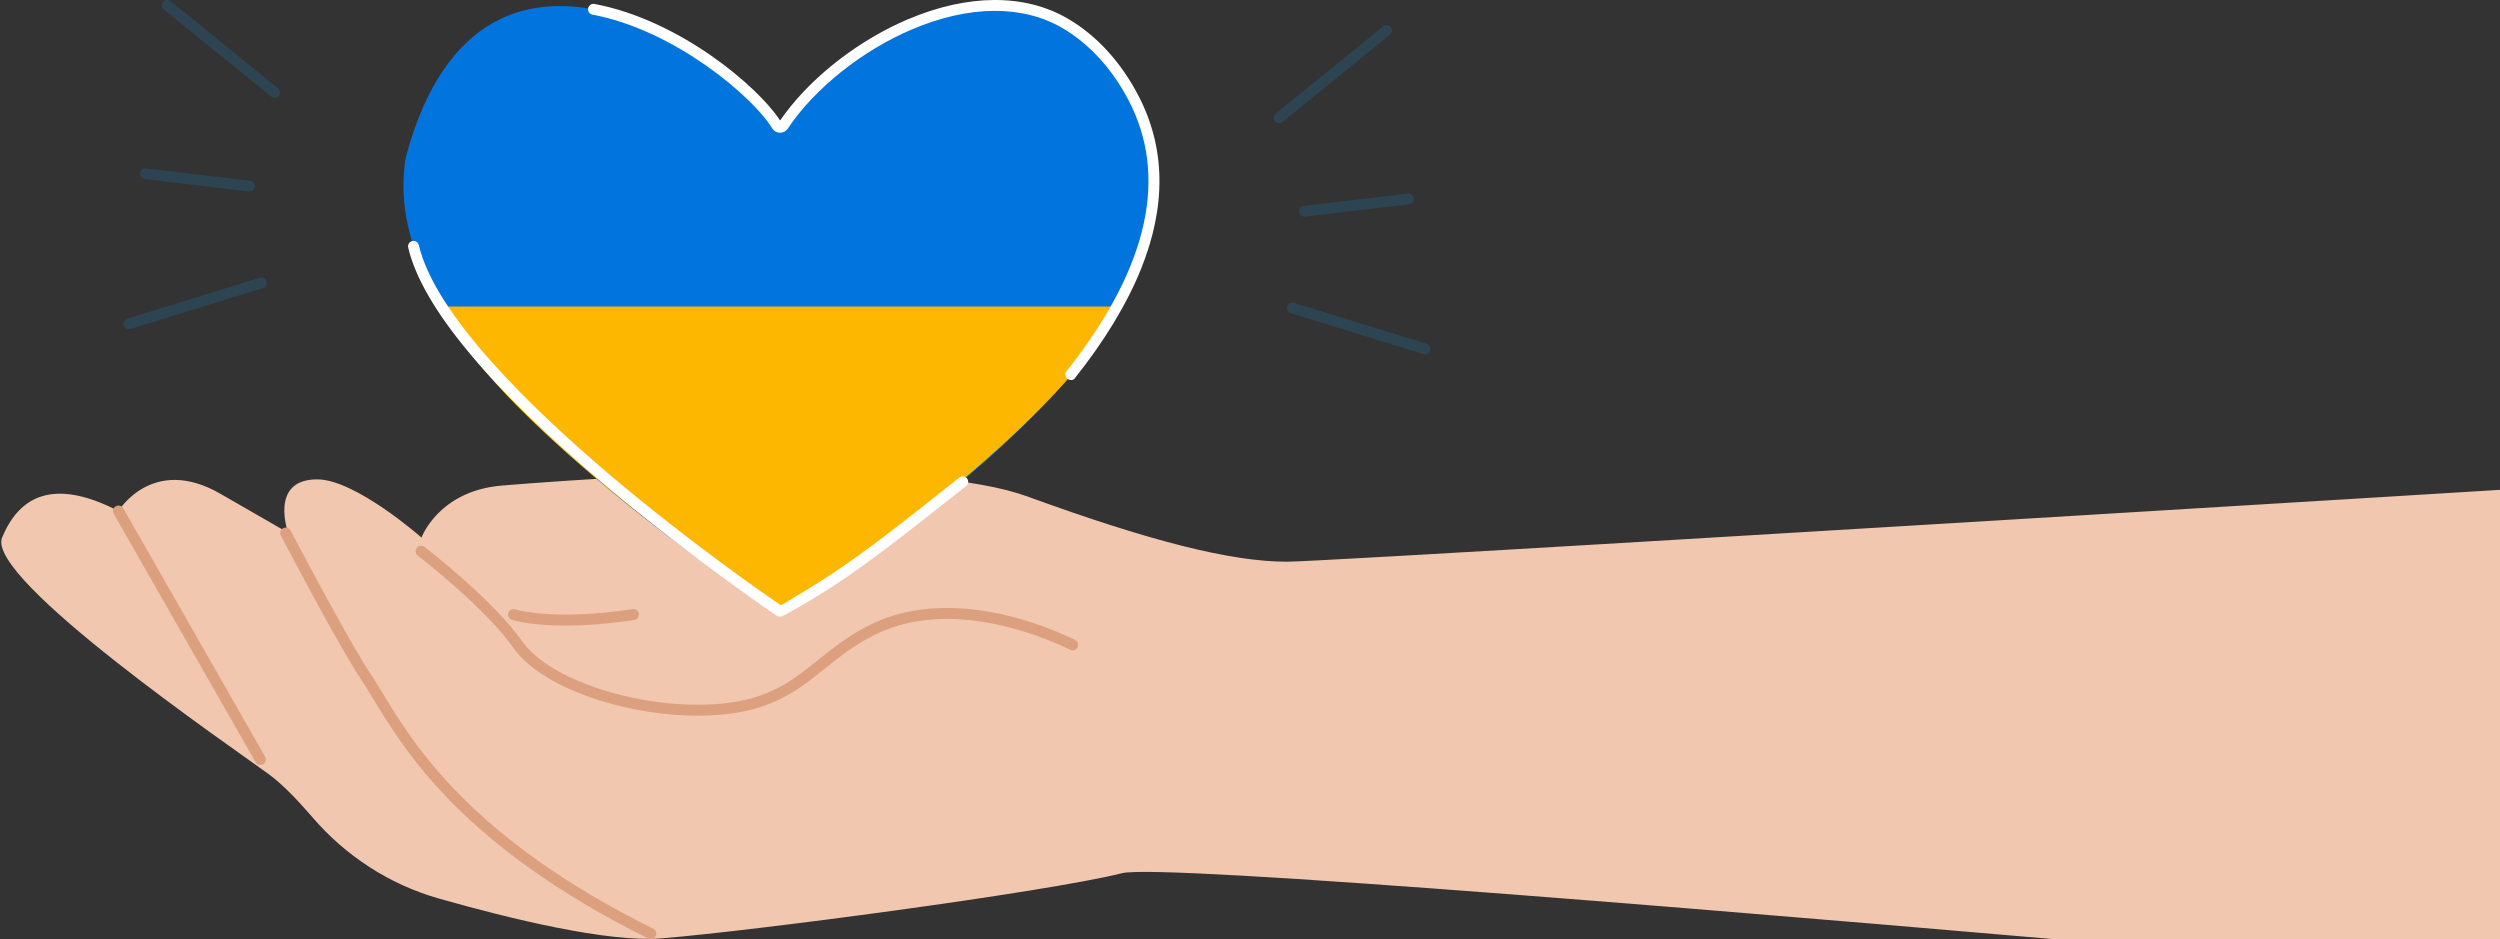 <svg width="772" height="290" viewBox="0 0 772 290" fill="none" xmlns="http://www.w3.org/2000/svg">
<rect x="0" y="0" width="772" height="290" fill="#333333" stroke="none"/>
<g clip-path="url(#clip0_272_25795)">
<path d="M130.159 166.004C130.159 166.004 135.416 151.536 155.065 149.932C200.774 146.206 285.562 141.753 317.317 153.327C355.282 167.167 380.204 173.457 397.423 173.457C414.642 173.457 1049.69 134.211 1049.69 134.211V327.544C1049.69 327.544 370.468 263.671 346.514 269.637C322.556 275.603 231.97 287.531 204.27 289.766C187.746 291.103 157.367 283.68 135.544 277.473C120.305 273.141 106.764 264.352 96.465 252.357C92.054 247.219 87.205 242.145 82.991 239.066C71.766 230.868 -4.594 178.678 0.644 166.004C5.886 153.331 16.367 147.365 36.579 157.803C36.579 157.803 47.059 140.395 68.02 152.454C88.981 164.514 88.981 164.514 88.981 164.514C88.981 164.514 82.991 148.024 97.961 148.028C109.783 148.028 130.159 166.004 130.159 166.004Z" fill="#F1C7AF"/>
<path d="M357.048 59.956C354.856 113.216 274.384 167.951 241.166 188.856C241.166 188.724 240.546 188.72 240.546 188.856C217.881 175.885 137.798 119.106 127.688 76.066C124.842 67.183 123.731 57.72 125.326 48.491C149.276 -40.906 232.87 22.494 240.853 40.59C245.214 29.75 319.571 -39.596 353.095 37.26C356.141 44.415 357.456 52.221 357.048 59.956Z" fill="#0274DD"/>
<path d="M345.619 94.652C329.27 128.099 263.923 175.765 241.167 188.856C241.167 188.724 240.547 188.721 240.547 188.856C224.28 180.154 151.348 127.805 136.094 94.652H345.619Z" fill="#FEB700"/>
<path d="M298.619 147.749C298.037 147.015 296.967 146.887 296.23 147.467C279.865 160.313 264.116 173.487 246.046 183.954C245.593 184.218 241.36 187.075 240.967 186.808C236.507 183.77 213.071 167.574 188.379 146.669C164.248 126.234 134.413 97.331 129.329 75.685C129.117 74.785 128.214 74.221 127.307 74.435C126.404 74.646 125.841 75.546 126.052 76.449C130.331 94.67 150.808 119.358 186.917 149.831C200.957 161.679 214.579 171.989 223.532 178.553C228.702 182.343 232.837 185.268 235.396 187.056C240.219 190.421 240.237 190.436 240.831 190.436C240.846 190.436 240.861 190.436 240.872 190.436C241.262 190.436 241.779 190.327 248.462 186.431C265.303 176.619 280.239 164.262 295.55 152.3C296.476 151.577 297.402 150.854 298.328 150.132C299.076 149.548 299.201 148.483 298.619 147.749Z" fill="white"/>
<path d="M352.291 83.194C347.918 94.012 341.055 105.311 331.705 117.059C331.432 117.251 331.111 117.352 330.79 117.363C330.378 117.375 329.962 117.239 329.63 116.946C329.138 116.513 328.87 115.752 328.972 115.098C328.972 115.098 328.968 115.098 328.972 115.094C329.675 114.217 330.359 113.34 331.028 112.467C354.737 81.644 360.636 54.299 348.553 31.068C343.428 21.214 336.312 13.449 327.97 8.604C315.627 1.438 299.145 1.615 281.559 9.098C266.139 15.658 251.463 27.39 243.269 39.713C242.725 40.53 241.814 41.008 240.827 40.986C239.845 40.967 238.957 40.455 238.446 39.619C232.539 29.893 208.271 9.263 182.956 4.517C182.046 4.344 181.445 3.467 181.615 2.56C181.789 1.649 182.665 1.05 183.58 1.22C209.677 6.117 233.93 26.536 240.903 37.21C242.955 34.211 245.367 31.252 248.065 28.392C252.162 24.048 256.92 19.934 262.072 16.268C267.767 12.207 273.943 8.695 280.236 6.015C298.827 -1.897 316.379 -2.006 329.664 5.71C338.557 10.874 346.123 19.11 351.539 29.524C359.956 45.709 360.19 63.663 352.291 83.194Z" fill="white"/>
<path opacity="0.2" d="M39.787 101.646C39.077 101.646 38.419 101.191 38.2 100.48C37.928 99.606 38.419 98.677 39.296 98.406L80.239 85.77C81.116 85.499 82.049 85.988 82.322 86.862C82.594 87.735 82.102 88.665 81.225 88.936L40.279 101.575C40.116 101.624 39.95 101.646 39.787 101.646Z" fill="#188DCD"/>
<path opacity="0.2" d="M77.047 59.133C76.983 59.133 76.915 59.129 76.847 59.121L44.744 55.301C43.834 55.192 43.18 54.367 43.289 53.46C43.399 52.553 44.223 51.906 45.138 52.011L77.24 55.832C78.151 55.941 78.805 56.765 78.695 57.672C78.597 58.515 77.879 59.133 77.047 59.133Z" fill="#188DCD"/>
<path opacity="0.2" d="M84.809 30.211C84.438 30.211 84.068 30.09 83.758 29.838L50.597 2.941C49.886 2.365 49.777 1.319 50.359 0.611C50.937 -0.1 51.988 -0.206 52.698 0.374L85.859 27.271C86.57 27.847 86.679 28.893 86.097 29.601C85.769 30.004 85.288 30.211 84.809 30.211Z" fill="#188DCD"/>
<path opacity="0.2" d="M440.046 109.414C440.757 109.414 441.415 108.958 441.634 108.247C441.906 107.374 441.415 106.444 440.538 106.173L399.595 93.538C398.718 93.267 397.785 93.756 397.513 94.629C397.24 95.502 397.732 96.432 398.609 96.703L439.551 109.339C439.718 109.388 439.88 109.414 440.046 109.414Z" fill="#188DCD"/>
<path opacity="0.2" d="M402.788 66.9C402.852 66.9 402.92 66.896 402.988 66.889L435.091 63.069C436.002 62.959 436.656 62.135 436.546 61.228C436.437 60.321 435.613 59.673 434.698 59.779L402.595 63.599C401.684 63.708 401.034 64.533 401.14 65.44C401.238 66.279 401.957 66.9 402.788 66.9Z" fill="#188DCD"/>
<path opacity="0.2" d="M395.026 37.978C395.397 37.978 395.767 37.858 396.077 37.606L429.238 10.709C429.949 10.133 430.058 9.086 429.476 8.379C428.898 7.667 427.847 7.562 427.137 8.142L393.976 35.039C393.265 35.615 393.156 36.661 393.738 37.369C394.063 37.768 394.543 37.978 395.026 37.978Z" fill="#188DCD"/>
<path d="M200.97 290C200.716 290 200.456 289.944 200.214 289.823C142.853 261.368 124.953 231.813 115.338 215.937C114.008 213.739 112.855 211.838 111.793 210.269C104.858 200.016 87.461 166.81 86.724 165.399C86.29 164.571 86.615 163.547 87.446 163.114C88.278 162.681 89.305 163.005 89.74 163.833C89.922 164.175 107.783 198.28 114.613 208.375C115.724 210.016 116.892 211.947 118.249 214.187C127.686 229.77 145.253 258.778 201.726 286.789C202.565 287.207 202.908 288.224 202.489 289.059C202.194 289.654 201.593 290 200.97 290Z" fill="#DCA07E"/>
<path d="M80.402 236.222C79.809 236.222 79.234 235.913 78.921 235.363L35.102 158.643C34.637 157.83 34.924 156.795 35.74 156.332C36.557 155.869 37.596 156.155 38.061 156.968L81.88 233.692C82.345 234.505 82.058 235.54 81.241 236.003C80.977 236.15 80.686 236.222 80.402 236.222Z" fill="#DCA07E"/>
<path d="M215.472 221.001C205.657 221.001 194.995 219.367 185.251 216.307C172.582 212.325 163.107 206.57 158.568 200.096C149.841 187.645 129.213 171.719 129.005 171.561C128.261 170.989 128.125 169.928 128.699 169.186C129.274 168.445 130.339 168.309 131.084 168.881C131.946 169.544 152.336 185.288 161.357 198.161C169.914 210.371 199.114 219.491 222.623 217.297C237.495 215.908 244.517 210.288 252.647 203.781C257.212 200.126 261.933 196.347 268.396 193.091C278.003 188.251 289.413 186.681 302.305 188.431C314.588 190.095 325.227 194.341 331.985 197.608C332.832 198.018 333.183 199.03 332.771 199.87C332.363 200.713 331.342 201.063 330.5 200.653C321.259 196.185 311.085 193.038 301.848 191.785C289.651 190.132 278.914 191.589 269.93 196.113C263.788 199.207 259.204 202.873 254.774 206.419C246.573 212.983 238.829 219.183 222.936 220.666C220.533 220.888 218.03 221.001 215.472 221.001Z" fill="#DCA07E"/>
<path d="M174.682 193.188C163.722 193.188 158.393 191.502 158.064 191.397C157.172 191.103 156.688 190.147 156.979 189.259C157.274 188.37 158.23 187.889 159.122 188.178C159.288 188.231 170.906 191.814 195.341 188.103C196.27 187.96 197.136 188.596 197.279 189.522C197.419 190.448 196.784 191.31 195.855 191.453C187.287 192.752 180.257 193.188 174.682 193.188Z" fill="#DCA07E"/>
</g>
<defs>
<clipPath id="clip0_272_25795">
<rect width="1012" height="290" fill="white"/>
</clipPath>
</defs>
</svg>
